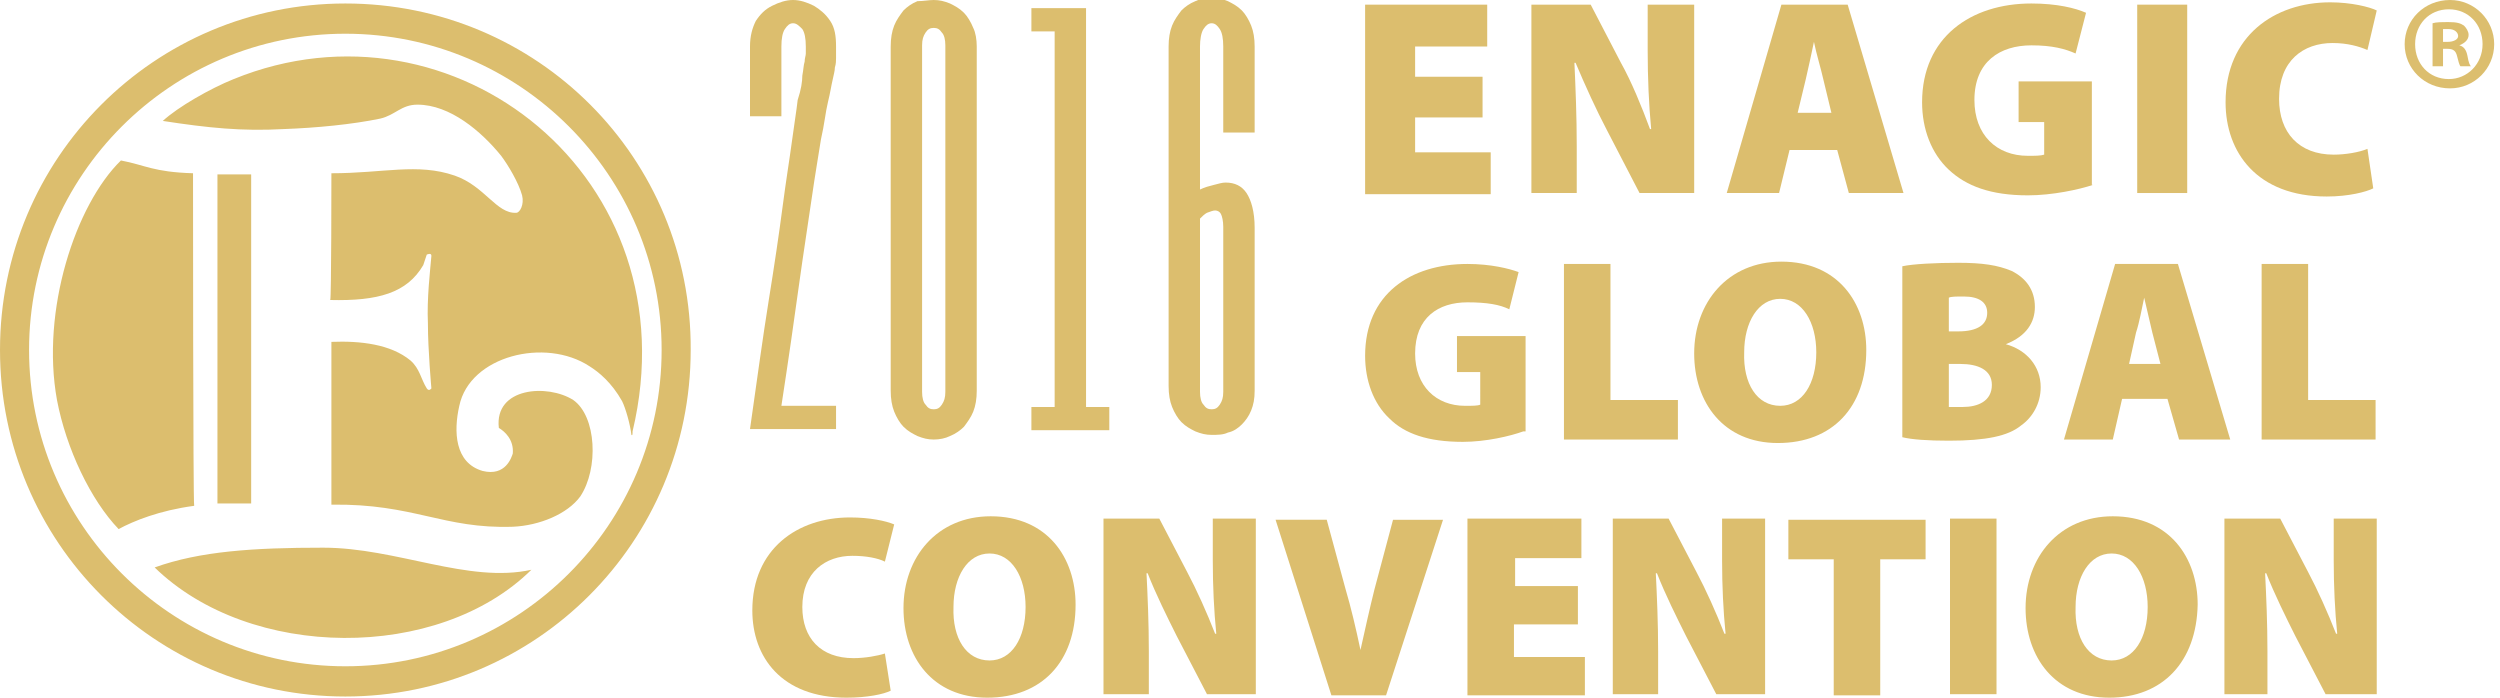 <?xml version="1.0" encoding="utf-8"?>
<!-- Generator: Adobe Illustrator 19.2.1, SVG Export Plug-In . SVG Version: 6.00 Build 0)  -->
<svg version="1.1" id="convention_x5F_logo" xmlns="http://www.w3.org/2000/svg" xmlns:xlink="http://www.w3.org/1999/xlink"
	 x="0px" y="0px" viewBox="0 0 215 60" style="enable-background:new 0 0 215 60;" xml:space="preserve">
<style type="text/css">
	.st0{fill:#DCBE6E;}
</style>
<g id="logo">
	<g>
		<path class="st0" d="M127.5,10.1h-5.8v3h6.5v3.6h-10.8V0.4h10.5V4h-6.2v2.6h5.8V10.1z"/>
		<path class="st0" d="M131.7,16.6V0.4h5.1l2.6,5c0.9,1.6,1.8,3.8,2.5,5.7h0.1c-0.2-2.1-0.3-4.4-0.3-6.8V0.4h4v16.2H141l-2.8-5.4
			c-0.9-1.7-1.9-3.9-2.7-5.8h-0.1c0.1,2.2,0.2,4.6,0.2,7.2v4H131.7z"/>
		<path class="st0" d="M153.9,12.9l-0.9,3.7h-4.5l4.7-16.2h5.7l4.8,16.2h-4.7l-1-3.7H153.9z M157.5,9.7l-0.7-2.9
			c-0.2-0.9-0.6-2.2-0.8-3.2h0c-0.2,1-0.5,2.3-0.7,3.2l-0.7,2.9H157.5z"/>
		<path class="st0" d="M180,15.9c-1.2,0.4-3.5,0.9-5.6,0.9c-3.2,0-5.3-0.8-6.8-2.2c-1.5-1.4-2.3-3.5-2.3-5.8c0-5.6,4.2-8.5,9.4-8.5
			c2.2,0,3.8,0.4,4.7,0.8l-0.9,3.5c-0.9-0.4-2-0.7-3.8-0.7c-2.7,0-4.9,1.4-4.9,4.7c0,3,1.9,4.8,4.6,4.8c0.6,0,1.1,0,1.4-0.1v-2.8
			h-2.2V7h6.3V15.9z"/>
		<path class="st0" d="M188.1,0.4v16.2h-4.3V0.4H188.1z"/>
		<path class="st0" d="M204.1,16.2c-0.6,0.3-2.1,0.7-4,0.7c-6,0-8.7-3.8-8.7-8.1c0-5.7,4.2-8.6,9-8.6c1.8,0,3.4,0.4,4,0.7l-0.8,3.4
			c-0.7-0.3-1.7-0.6-3-0.6c-2.5,0-4.6,1.5-4.6,4.8c0,2.9,1.7,4.8,4.7,4.8c1,0,2.2-0.2,2.9-0.5L204.1,16.2z"/>
		<path class="st0" d="M131,37.1c-1.1,0.4-3.2,0.9-5.2,0.9c-3,0-5-0.7-6.3-2c-1.4-1.3-2.1-3.3-2.1-5.4c0-5.3,3.9-7.9,8.8-7.9
			c2,0,3.6,0.4,4.4,0.7l-0.8,3.2c-0.8-0.4-1.9-0.6-3.6-0.6c-2.5,0-4.5,1.3-4.5,4.4c0,2.8,1.8,4.5,4.3,4.5c0.6,0,1.1,0,1.3-0.1V32h-2
			v-3.1h5.9V37.1z"/>
		<path class="st0" d="M134.5,22.7h4v11.7h5.8v3.4h-9.8V22.7z"/>
		<path class="st0" d="M152.9,38.1c-4.7,0-7.2-3.5-7.2-7.7c0-4.4,2.9-7.9,7.5-7.9c4.9,0,7.3,3.6,7.3,7.6
			C160.5,35,157.6,38.1,152.9,38.1L152.9,38.1z M153.1,34.9c1.9,0,3.1-1.9,3.1-4.6c0-2.6-1.2-4.6-3.1-4.6c-1.9,0-3.1,2-3.1,4.6
			C149.9,33,151.1,34.9,153.1,34.9L153.1,34.9z"/>
		<path class="st0" d="M163.6,22.9c0.9-0.2,2.9-0.3,4.8-0.3c2.1,0,3.4,0.2,4.6,0.7c1.2,0.6,2,1.6,2,3.1c0,1.3-0.7,2.5-2.5,3.2v0
			c1.8,0.5,3,1.9,3,3.7c0,1.4-0.7,2.6-1.7,3.3c-1.1,0.9-3,1.3-6.2,1.3c-1.8,0-3.2-0.1-4-0.3V22.9z M167.6,28.5h0.8
			c1.7,0,2.5-0.6,2.5-1.6c0-0.9-0.7-1.4-2-1.4c-0.7,0-1.1,0-1.3,0.1V28.5z M167.6,35c0.3,0,0.6,0,1.2,0c1.3,0,2.5-0.5,2.5-1.9
			c0-1.3-1.2-1.8-2.7-1.8h-1V35z"/>
		<path class="st0" d="M182.5,34.3l-0.8,3.5h-4.2l4.4-15.1h5.4l4.5,15.1h-4.4l-1-3.5H182.5z M185.8,31.3l-0.7-2.7
			c-0.2-0.9-0.5-2.1-0.7-3h0c-0.2,0.9-0.4,2.1-0.7,3l-0.6,2.7H185.8z"/>
		<path class="st0" d="M194.5,22.7h4v11.7h5.8v3.4h-9.8V22.7z"/>
	</g>
	<g>
		<path class="st0" d="M214.5,3.8c0,2.1-1.7,3.8-3.8,3.8c-2.2,0-3.9-1.7-3.9-3.8c0-2.1,1.7-3.8,3.9-3.8C212.8,0,214.5,1.7,214.5,3.8
			z M207.7,3.8c0,1.7,1.2,3,2.9,3c1.6,0,2.9-1.3,2.9-3c0-1.7-1.2-3-2.9-3S207.7,2.1,207.7,3.8z M210.1,5.7h-0.9V2
			c0.3-0.1,0.8-0.1,1.4-0.1c0.7,0,1,0.1,1.3,0.3c0.2,0.2,0.4,0.5,0.4,0.8c0,0.4-0.3,0.7-0.8,0.9v0c0.4,0.1,0.6,0.4,0.7,0.9
			c0.1,0.6,0.2,0.8,0.3,0.9h-0.9c-0.1-0.1-0.2-0.5-0.3-0.9c-0.1-0.4-0.3-0.6-0.8-0.6h-0.4V5.7z M210.1,3.6h0.4
			c0.5,0,0.9-0.2,0.9-0.5c0-0.3-0.3-0.6-0.8-0.6c-0.2,0-0.4,0-0.5,0V3.6z"/>
	</g>
	<g>
		<path class="st0" d="M64.5,4c0-0.9,0.2-1.6,0.5-2.2c0.4-0.6,0.8-1,1.4-1.3C67,0.2,67.6,0,68.2,0c0.6,0,1.2,0.2,1.8,0.5
			c0.5,0.3,1,0.7,1.4,1.3c0.4,0.6,0.5,1.3,0.5,2.2c0,0.4,0,0.7,0,1c0,0.2,0,0.5-0.1,0.8c0,0.3-0.1,0.6-0.2,1.1
			c-0.1,0.4-0.2,1.1-0.4,1.9c-0.2,0.8-0.3,1.9-0.6,3.2c-0.2,1.3-0.5,3-0.8,5.1c-0.3,2.1-0.7,4.6-1.1,7.5c-0.4,2.9-0.9,6.4-1.5,10.3
			h4.7v2h-7.4c0.6-4.2,1.1-7.9,1.6-11c0.5-3.1,0.9-5.8,1.2-8.1c0.3-2.3,0.6-4.1,0.8-5.6c0.2-1.5,0.4-2.7,0.5-3.6
			C68.9,7.7,69,7,69,6.5c0.1-0.5,0.1-0.9,0.2-1.2c0-0.3,0.1-0.5,0.1-0.7V4c0-0.7-0.1-1.2-0.3-1.5C68.7,2.2,68.5,2,68.2,2
			s-0.5,0.2-0.7,0.5c-0.2,0.3-0.3,0.8-0.3,1.5v6h-2.7V4z"/>
		<path class="st0" d="M84,33.6c0,0.7-0.1,1.3-0.3,1.8c-0.2,0.5-0.5,0.9-0.8,1.3c-0.3,0.3-0.7,0.6-1.2,0.8c-0.4,0.2-0.9,0.3-1.4,0.3
			c-0.5,0-0.9-0.1-1.4-0.3c-0.4-0.2-0.8-0.4-1.2-0.8c-0.3-0.3-0.6-0.8-0.8-1.3c-0.2-0.5-0.3-1.1-0.3-1.8V4c0-0.7,0.1-1.3,0.3-1.8
			c0.2-0.5,0.5-0.9,0.8-1.3c0.3-0.3,0.7-0.6,1.2-0.8C79.4,0.1,79.9,0,80.3,0c0.5,0,0.9,0.1,1.4,0.3c0.4,0.2,0.8,0.4,1.2,0.8
			c0.3,0.3,0.6,0.8,0.8,1.3C83.9,2.8,84,3.4,84,4V33.6z M81.3,3.9c0-0.5-0.1-0.9-0.3-1.1c-0.2-0.3-0.4-0.4-0.7-0.4s-0.5,0.1-0.7,0.4
			c-0.2,0.3-0.3,0.6-0.3,1.1v29.8c0,0.5,0.1,0.9,0.3,1.1c0.2,0.3,0.4,0.4,0.7,0.4s0.5-0.1,0.7-0.4c0.2-0.3,0.3-0.6,0.3-1.1V3.9z"/>
		<path class="st0" d="M88.7,35h2V2.7h-2v-2h4.7V35h2v2h-6.7V35z"/>
		<path class="st0" d="M103.2,16.3c0.4-0.2,0.8-0.3,1.2-0.4c0.4-0.1,0.7-0.2,1-0.2c0.8,0,1.4,0.3,1.8,0.9c0.4,0.6,0.7,1.6,0.7,3v14
			c0,0.7-0.1,1.2-0.3,1.7c-0.2,0.5-0.5,0.9-0.8,1.2c-0.3,0.3-0.7,0.6-1.2,0.7c-0.4,0.2-0.9,0.2-1.4,0.2c-0.5,0-0.9-0.1-1.4-0.3
			c-0.4-0.2-0.8-0.4-1.2-0.8c-0.3-0.3-0.6-0.8-0.8-1.3c-0.2-0.5-0.3-1.1-0.3-1.8V4c0-0.7,0.1-1.3,0.3-1.8c0.2-0.5,0.5-0.9,0.8-1.3
			c0.3-0.3,0.7-0.6,1.2-0.8c0.4-0.2,0.9-0.3,1.4-0.3c0.5,0,0.9,0.1,1.4,0.3c0.4,0.2,0.8,0.4,1.2,0.8c0.3,0.3,0.6,0.8,0.8,1.3
			c0.2,0.5,0.3,1.1,0.3,1.8v7.4h-2.7V4c0-0.7-0.1-1.2-0.3-1.5c-0.2-0.3-0.4-0.5-0.7-0.5c-0.3,0-0.5,0.2-0.7,0.5
			c-0.2,0.3-0.3,0.9-0.3,1.5V16.3z M105.2,19.5c0-0.5-0.1-0.9-0.2-1.1c-0.1-0.2-0.3-0.3-0.5-0.3c-0.2,0-0.4,0.1-0.7,0.2
			c-0.2,0.1-0.4,0.3-0.6,0.5v14.9c0,0.5,0.1,0.9,0.3,1.1c0.2,0.3,0.4,0.4,0.7,0.4c0.3,0,0.5-0.1,0.7-0.4c0.2-0.3,0.3-0.6,0.3-1.1
			V19.5z"/>
	</g>
	<g id="LOGO_40_">
		<g>
			<path class="st0" d="M29.7,0.3C13.3,0.3,0,13.6,0,30.1c0,16.5,13.3,29.8,29.7,29.8c16.4,0,29.7-13.3,29.7-29.8
				C59.5,13.6,46.2,0.3,29.7,0.3z M29.7,57.3c-15,0-27.2-12.2-27.2-27.2c0-15,12.2-27.2,27.2-27.2c15,0,27.2,12.2,27.2,27.2
				C56.9,45.1,44.7,57.3,29.7,57.3z M27.8,47.1c-6,0-10.6,0.3-14.5,1.7c8.2,8,24.4,8.1,32.4,0.2C40.3,50.2,34.1,47.1,27.8,47.1z
				 M16.6,14.9c-3.4-0.1-4.1-0.7-6.2-1.1c-3.9,3.8-6.9,12.9-5.5,20.6c0.8,4.2,2.9,8.6,5.3,11.1c1.3-0.7,3.5-1.6,6.5-2
				C16.6,43.3,16.6,15.2,16.6,14.9z M20.1,6.8c-2,0.8-4.8,2.4-6.1,3.6c3.9,0.6,6.8,0.9,10.4,0.7c2.8-0.1,5.9-0.4,8.3-0.9
				C34,9.9,34.5,9,35.9,9c2.8,0,5.5,2.3,7.2,4.4c0.6,0.8,1.5,2.3,1.8,3.4c0.2,0.8-0.2,1.5-0.5,1.5c-1.7,0.1-2.7-2.3-5.3-3.2
				c-3.2-1.1-6.1-0.2-10.6-0.2c0,0.2,0,10.8-0.1,10.9c4.1,0.1,6.6-0.6,8-3l0.3-0.9c0,0,0.4-0.2,0.4,0.1c-0.1,1.2-0.4,3.7-0.3,5.8
				c0,2.3,0.3,5.6,0.3,5.6s-0.2,0.3-0.4,0c-0.5-0.8-0.6-1.7-1.4-2.4c-1.7-1.4-4.3-1.7-6.8-1.6c0,0.1,0,13.8,0,14
				c7.1-0.1,9.6,2.1,15.6,1.9c2.3-0.1,4.7-1.1,5.8-2.6c1.6-2.4,1.4-6.9-0.6-8.3c-2.2-1.4-6.8-1.1-6.4,2.4c0.5,0.3,1.3,1,1.2,2.2
				c-0.1,0.3-0.6,2-2.6,1.5c-2.4-0.7-2.5-3.4-2-5.6c0.9-4.3,7.4-5.9,11.2-3.4c0.8,0.5,1.9,1.4,2.8,3c0.3,0.6,0.7,2,0.8,2.9
				c0.1,0.1,0.1-0.1,0.1-0.3C59.6,15.3,39-0.9,20.1,6.8z M18.7,15v28.3h2.9V15H18.7z"/>
		</g>
	</g>
	<g>
		<path class="st0" d="M76.6,59.4c-0.6,0.3-2,0.6-3.8,0.6c-5.6,0-8.1-3.5-8.1-7.5c0-5.3,3.9-8,8.4-8c1.7,0,3.1,0.3,3.8,0.6l-0.8,3.2
			c-0.6-0.3-1.6-0.5-2.8-0.5c-2.3,0-4.3,1.4-4.3,4.4c0,2.7,1.6,4.4,4.4,4.4c1,0,2.1-0.2,2.7-0.4L76.6,59.4z"/>
		<path class="st0" d="M84.9,60c-4.7,0-7.2-3.5-7.2-7.7c0-4.4,2.9-7.9,7.5-7.9c4.9,0,7.3,3.6,7.3,7.6C92.5,56.9,89.6,60,84.9,60
			L84.9,60z M85.1,56.8c1.9,0,3.1-1.9,3.1-4.6c0-2.6-1.2-4.6-3.1-4.6c-1.9,0-3.1,2-3.1,4.6C81.9,54.9,83.1,56.8,85.1,56.8L85.1,56.8
			z"/>
		<path class="st0" d="M94.9,59.8V44.6h4.8l2.4,4.6c0.8,1.5,1.7,3.5,2.4,5.3h0.1c-0.2-2-0.3-4.1-0.3-6.3v-3.6h3.7v15.1h-4.2l-2.6-5
			c-0.8-1.6-1.8-3.6-2.5-5.4h-0.1c0.1,2,0.2,4.3,0.2,6.7v3.7H94.9z"/>
		<path class="st0" d="M114.5,59.8l-4.8-15.1h4.4l1.6,5.9c0.5,1.7,0.9,3.4,1.3,5.3h0c0.4-1.8,0.8-3.6,1.2-5.2l1.6-6h4.3l-4.9,15.1
			H114.5z"/>
		<path class="st0" d="M135.6,53.7h-5.4v2.8h6.1v3.3h-10.1V44.6h9.8V48h-5.7v2.4h5.4V53.7z"/>
		<path class="st0" d="M138.7,59.8V44.6h4.8l2.4,4.6c0.8,1.5,1.7,3.5,2.4,5.3h0.1c-0.2-2-0.3-4.1-0.3-6.3v-3.6h3.7v15.1h-4.2l-2.6-5
			c-0.8-1.6-1.8-3.6-2.5-5.4h-0.1c0.1,2,0.2,4.3,0.2,6.7v3.7H138.7z"/>
		<path class="st0" d="M157.6,48.1h-3.8v-3.4h11.8v3.4h-3.9v11.7h-4V48.1z"/>
		<path class="st0" d="M171.7,44.6v15.1h-4V44.6H171.7z"/>
		<path class="st0" d="M181.4,60c-4.7,0-7.2-3.5-7.2-7.7c0-4.4,2.9-7.9,7.5-7.9c4.9,0,7.3,3.6,7.3,7.6C188.9,56.9,186,60,181.4,60
			L181.4,60z M181.6,56.8c1.9,0,3.1-1.9,3.1-4.6c0-2.6-1.2-4.6-3.1-4.6c-1.9,0-3.1,2-3.1,4.6C178.4,54.9,179.6,56.8,181.6,56.8
			L181.6,56.8z"/>
		<path class="st0" d="M191.3,59.8V44.6h4.8l2.4,4.6c0.8,1.5,1.7,3.5,2.4,5.3h0.1c-0.2-2-0.3-4.1-0.3-6.3v-3.6h3.7v15.1H200l-2.6-5
			c-0.8-1.6-1.8-3.6-2.5-5.4h-0.1c0.1,2,0.2,4.3,0.2,6.7v3.7H191.3z"/>
	</g>
</g>
</svg>
